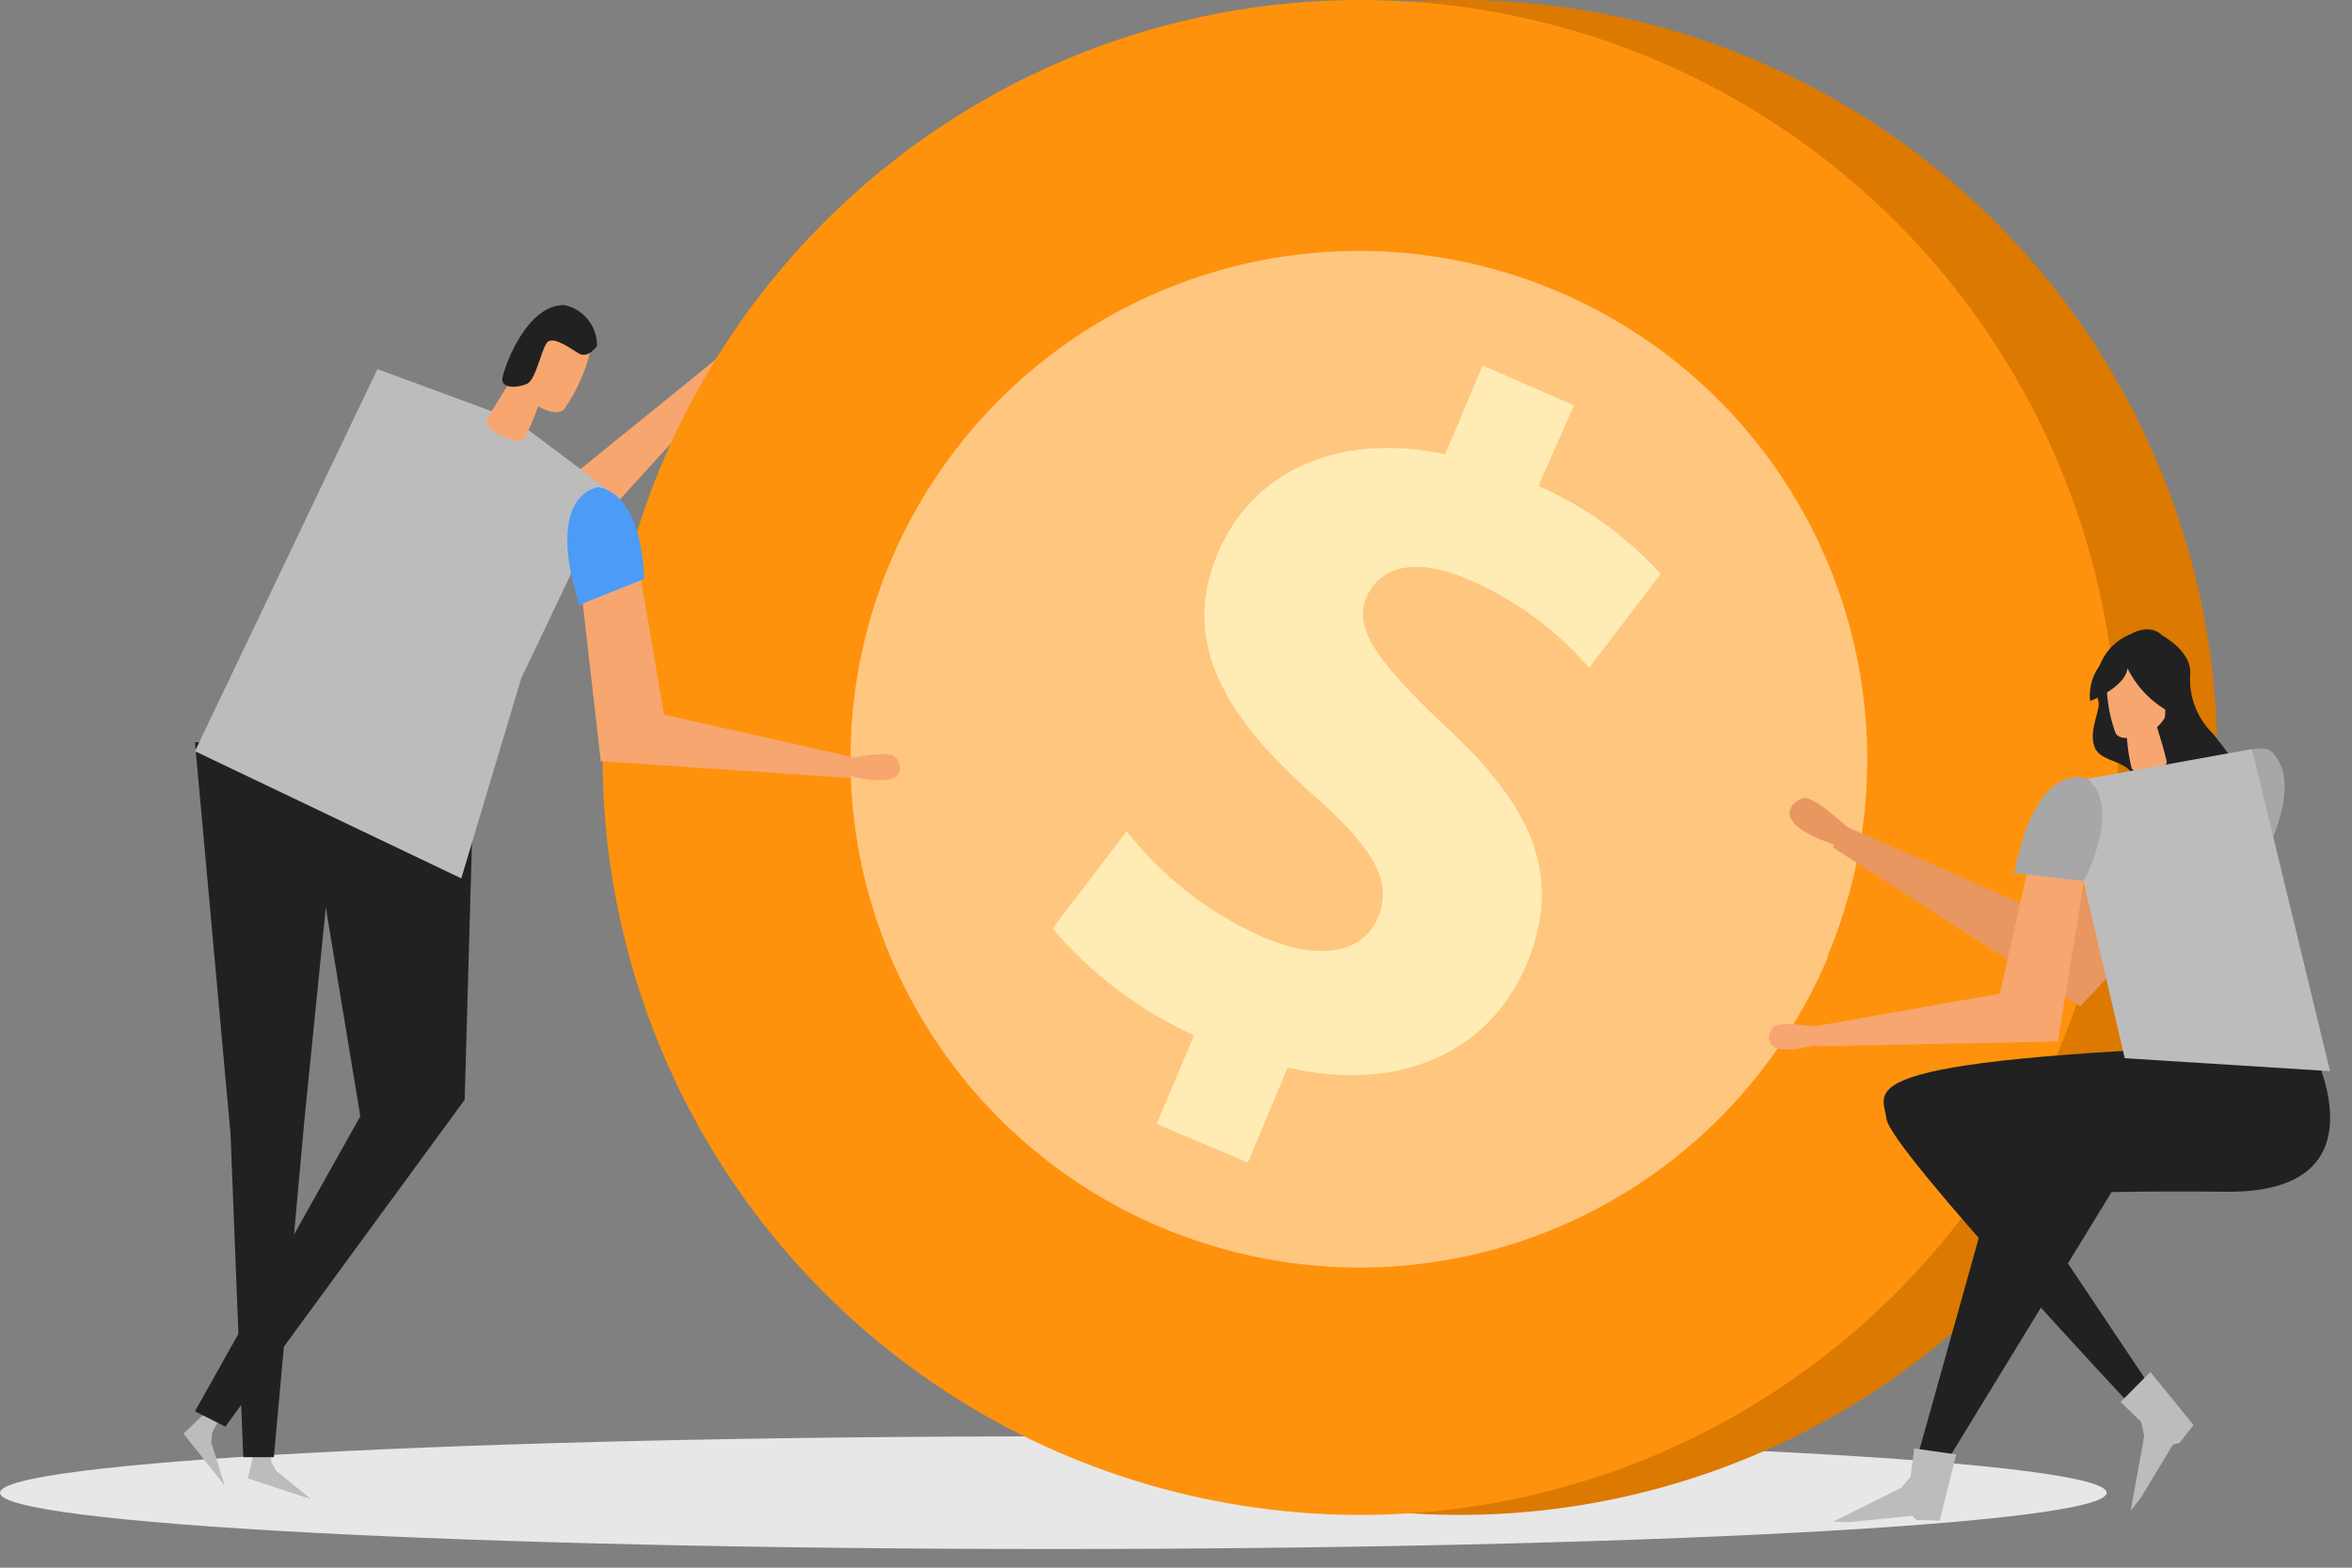<?xml version="1.0" encoding="UTF-8"?> <svg xmlns="http://www.w3.org/2000/svg" width="87" height="58" viewBox="0 0 87 58" fill="none"><rect x="0" y="0" width="87" height="58" fill="#808080" stroke="none"/> <path d="M77.925 55.229C77.925 56.376 60.48 57.309 38.962 57.309C17.445 57.309 0 56.376 0 55.229C0 54.082 17.445 53.141 38.962 53.141C60.48 53.141 77.925 54.075 77.925 55.229Z" fill="#E7E7E7"></path> <path d="M79.807 38.923C77.651 44.03 74.029 48.382 69.4 51.43C64.77 54.478 59.34 56.085 53.797 56.047C48.255 56.008 42.847 54.327 38.26 51.216C33.673 48.105 30.111 43.703 28.026 38.567C25.94 33.432 25.424 27.793 26.544 22.364C27.663 16.936 30.367 11.961 34.314 8.069C38.261 4.177 43.274 1.543 48.718 0.5C54.161 -0.542 59.792 0.053 64.898 2.21C68.288 3.642 71.363 5.727 73.946 8.347C76.53 10.966 78.573 14.069 79.957 17.479C81.341 20.888 82.041 24.536 82.015 28.216C81.989 31.895 81.239 35.534 79.807 38.923Z" fill="#DC7900"></path> <path d="M15.394 16.663L21.275 20.295L27.502 13.458L26.95 12.914L21.356 17.45L15.938 14.509C15.938 14.509 14.203 13.377 13.534 14.597C13.987 15.42 14.623 16.127 15.394 16.663Z" fill="#F7A66F"></path> <path d="M26.847 13.039C26.847 13.039 27.524 11.664 27.877 11.635C28.229 11.605 29.244 11.98 27.325 13.436L26.847 13.039Z" fill="#F7A66F"></path> <path d="M76.131 38.923C73.975 44.03 70.353 48.382 65.724 51.43C61.094 54.478 55.664 56.085 50.122 56.047C44.579 56.008 39.172 54.327 34.584 51.216C29.997 48.105 26.435 43.703 24.35 38.567C22.264 33.432 21.749 27.793 22.868 22.364C23.987 16.936 26.692 11.961 30.639 8.069C34.586 4.177 39.598 1.543 45.042 0.5C50.486 -0.542 56.117 0.053 61.222 2.21C64.612 3.642 67.687 5.727 70.271 8.347C72.855 10.966 74.897 14.069 76.281 17.479C77.666 20.888 78.365 24.536 78.339 28.216C78.314 31.895 77.563 35.534 76.131 38.923Z" fill="#FE920D"></path> <path d="M73.176 37.754C71.266 42.282 68.055 46.142 63.951 48.846C59.847 51.549 55.033 52.975 50.119 52.942C45.205 52.91 40.41 51.421 36.342 48.664C32.274 45.907 29.115 42.005 27.264 37.452C25.413 32.9 24.954 27.9 25.945 23.087C26.935 18.273 29.331 13.861 32.829 10.409C36.327 6.957 40.77 4.62 45.596 3.693C50.423 2.766 55.416 3.292 59.943 5.202C62.951 6.469 65.679 8.317 67.972 10.639C70.265 12.961 72.078 15.712 73.307 18.736C74.536 21.759 75.157 24.995 75.134 28.258C75.112 31.521 74.446 34.748 73.176 37.754Z" fill="#FE920D"></path> <path d="M67.618 35.402C65.9 39.471 62.805 42.806 58.874 44.822C54.944 46.838 50.43 47.407 46.123 46.429C45.034 46.181 43.969 45.839 42.94 45.407C39.515 43.959 36.596 41.527 34.553 38.42C32.509 35.313 31.433 31.67 31.46 27.951C31.487 24.232 32.616 20.605 34.705 17.528C36.793 14.451 39.746 12.062 43.192 10.663C46.638 9.265 50.421 8.919 54.063 9.67C57.705 10.421 61.043 12.236 63.654 14.883C66.265 17.531 68.033 20.894 68.733 24.546C69.433 28.198 69.035 31.976 67.589 35.402H67.618Z" fill="#FFC680"></path> <path d="M79.966 23.499C79.966 23.499 81.071 24.091 81.017 24.923C80.986 25.334 81.045 25.748 81.192 26.133C81.338 26.519 81.568 26.867 81.864 27.154C82.579 28.028 83.659 29.526 83.23 30.395C82.547 31.781 83.317 32.847 82.682 33.52C82.048 34.194 81.158 33.511 80.96 32.998C80.761 32.484 79.089 29.775 78.975 28.924C78.862 28.073 77.727 28.277 77.481 27.644C77.235 27.011 77.721 26.273 77.617 25.93C77.472 25.447 77.511 24.926 77.73 24.471C77.948 24.015 78.328 23.657 78.796 23.467C79.585 23.037 79.966 23.499 79.966 23.499Z" fill="#212121"></path> <path d="M42.785 41.584L44.167 38.306C42.153 37.388 40.366 36.037 38.933 34.35L41.675 30.756C43.018 32.465 44.763 33.816 46.755 34.689C48.718 35.519 50.387 35.328 50.967 33.953C51.548 32.579 50.769 31.351 48.578 29.41C45.417 26.609 43.623 23.823 45.042 20.478C46.321 17.45 49.453 15.972 53.459 16.803L54.842 13.524L58.223 14.994L56.907 17.979C58.626 18.735 60.166 19.845 61.428 21.236L58.782 24.705C57.557 23.292 56.029 22.174 54.312 21.434C52.07 20.486 50.938 21.147 50.534 22.118C50.056 23.257 50.953 24.485 53.415 26.83C56.907 30.013 57.76 32.601 56.452 35.711C55.143 38.82 51.879 40.481 47.63 39.496L46.16 43.01L42.785 41.584Z" fill="#FFECB4"></path> <path d="M21.437 21.294L22.223 28.161L31.464 28.785L31.552 28.014L24.561 26.44L23.524 20.361C23.524 20.361 23.341 18.295 21.973 18.523C21.577 19.391 21.393 20.341 21.437 21.294Z" fill="#F7A66F"></path> <path d="M31.369 28.065C31.369 28.065 32.839 27.742 33.111 27.999C33.383 28.256 33.684 29.293 31.346 28.683L31.369 28.065Z" fill="#F7A66F"></path> <path d="M9.491 53.332L9.954 53.369L10.042 54.089L10.204 54.405L11.505 55.464L9.167 54.699L9.491 53.332Z" fill="#BCBCBC"></path> <path d="M7.807 52.075L8.175 52.362L7.851 53.009L7.815 53.361L8.314 54.964L6.785 53.038L7.807 52.075Z" fill="#BCBCBC"></path> <path d="M7.212 27.462L8.528 41.959L8.998 53.913H10.13L11.255 41.489L12.666 27.462H7.212Z" fill="#212121"></path> <path d="M17.562 27.462L17.188 40.688L8.336 52.781L7.212 52.215L13.328 41.298L11.167 28.212V27.462H17.562Z" fill="#212121"></path> <path d="M7.212 27.793L17.063 32.498L19.283 25.088L22.576 18.185L19.033 15.524L13.96 13.656L10.784 20.309L7.212 27.793Z" fill="#BCBCBC"></path> <path d="M22.157 18.023C22.157 18.023 20.113 18.17 21.422 22.383L23.826 21.419C23.826 21.419 23.826 18.376 22.157 18.023Z" fill="#4C9BF7"></path> <path d="M18.004 15.546C17.82 15.884 19.217 16.553 19.393 16.215C19.7 15.64 19.934 15.03 20.091 14.399L19.246 13.524C19.246 13.524 18.393 14.84 18.004 15.546Z" fill="#F7A66F"></path> <path d="M19.643 14.877C19.738 14.928 20.532 15.494 20.871 15.134C21.377 14.411 21.726 13.589 21.892 12.723C21.855 12.473 21.742 12.241 21.571 12.056C21.399 11.871 21.175 11.742 20.929 11.686C20.555 11.686 19.275 12.171 19.011 13.936C19.105 14.313 19.329 14.646 19.643 14.877Z" fill="#F7A66F"></path> <path d="M22.084 12.796C22.084 12.796 21.753 13.296 21.393 13.068C21.032 12.84 20.437 12.421 20.231 12.678C20.025 12.936 19.819 14.053 19.496 14.2C19.172 14.347 18.518 14.399 18.584 13.987C18.651 13.575 19.481 11.252 20.885 11.289C21.228 11.364 21.535 11.554 21.753 11.829C21.971 12.104 22.088 12.445 22.084 12.796Z" fill="#212121"></path> <path d="M68.405 30.675C68.405 30.675 67.104 29.425 66.699 29.528C66.295 29.631 65.325 30.462 68.037 31.307L68.405 30.675Z" fill="#E89760"></path> <path d="M82.534 31.292L76.947 37.232L67.795 31.351L68.258 30.564L76.021 33.976L81.27 28.969C81.27 28.969 83.578 26.764 84.034 28.322C84.247 29.124 83.659 30.057 82.534 31.292Z" fill="#E89760"></path> <path d="M80.27 40.562L72.11 53.913L70.978 53.714L74.499 41.143L80.27 40.562Z" fill="#212121"></path> <path d="M85.431 38.592C85.431 38.592 88.489 44.15 82.343 44.091C76.197 44.032 74.845 44.282 74.845 44.282L79.498 51.237L79.094 52.288C79.094 52.288 69.912 42.518 69.78 41.393C69.647 40.268 67.934 39.114 85.431 38.592Z" fill="#212121"></path> <path d="M79.542 50.759L78.44 51.869L79.204 52.612L79.314 53.133L78.814 55.89L79.175 55.434L80.38 53.442L80.616 53.391L81.138 52.722L79.542 50.759Z" fill="#BCBCBC"></path> <path d="M83.963 27.756C83.963 27.756 82.093 26.917 81.251 31.247L83.824 31.537C83.824 31.537 85.265 28.857 83.963 27.756Z" fill="#A7A7A7"></path> <path d="M72.36 53.81L70.809 53.589L70.669 54.64L70.324 55.045L67.817 56.294L68.397 56.316L70.721 56.081L70.897 56.236L71.75 56.258L72.36 53.81Z" fill="#BCBCBC"></path> <path d="M80.145 28.161C80.226 28.477 78.917 28.727 78.844 28.403C78.712 27.86 78.65 27.301 78.66 26.742L79.557 26.198C79.557 26.198 79.976 27.425 80.145 28.161Z" fill="#F7A66F"></path> <path d="M79.332 27.179C79.244 27.179 78.457 27.495 78.252 27.12C77.996 26.414 77.889 25.664 77.936 24.915C78.023 24.714 78.168 24.544 78.353 24.428C78.538 24.311 78.754 24.253 78.972 24.26C79.288 24.327 80.244 24.996 80.075 26.554C79.905 26.84 79.643 27.061 79.332 27.179Z" fill="#F7A66F"></path> <path d="M76.227 28.991L78.594 39.151L86.188 39.629L83.299 27.712L76.227 28.991Z" fill="#BCBCBC"></path> <path d="M67.273 38.005C67.273 38.005 65.802 37.747 65.582 38.005C65.361 38.262 65.075 39.276 67.309 38.607L67.273 38.005Z" fill="#F7A66F"></path> <path d="M77.197 31.917L76.117 38.533L67.148 38.71L67.104 37.975L73.977 36.762L75.286 30.917C75.286 30.917 75.844 28.344 76.881 29.212C77.366 29.631 77.396 30.557 77.197 31.917Z" fill="#F7A66F"></path> <path d="M77.219 28.813C77.219 28.813 75.349 27.975 74.507 32.305L77.08 32.595C77.08 32.595 78.522 29.914 77.219 28.813Z" fill="#A7A7A7"></path> <path d="M78.695 24.722C79.068 25.478 79.687 26.085 80.449 26.445C80.449 26.445 80.537 24.116 79.109 23.873C78.852 23.88 78.599 23.939 78.366 24.049C78.133 24.158 77.926 24.315 77.757 24.509C77.588 24.703 77.462 24.93 77.385 25.175C77.309 25.421 77.284 25.679 77.314 25.935C77.314 25.935 78.626 25.425 78.695 24.722Z" fill="#212121"></path> </svg> 